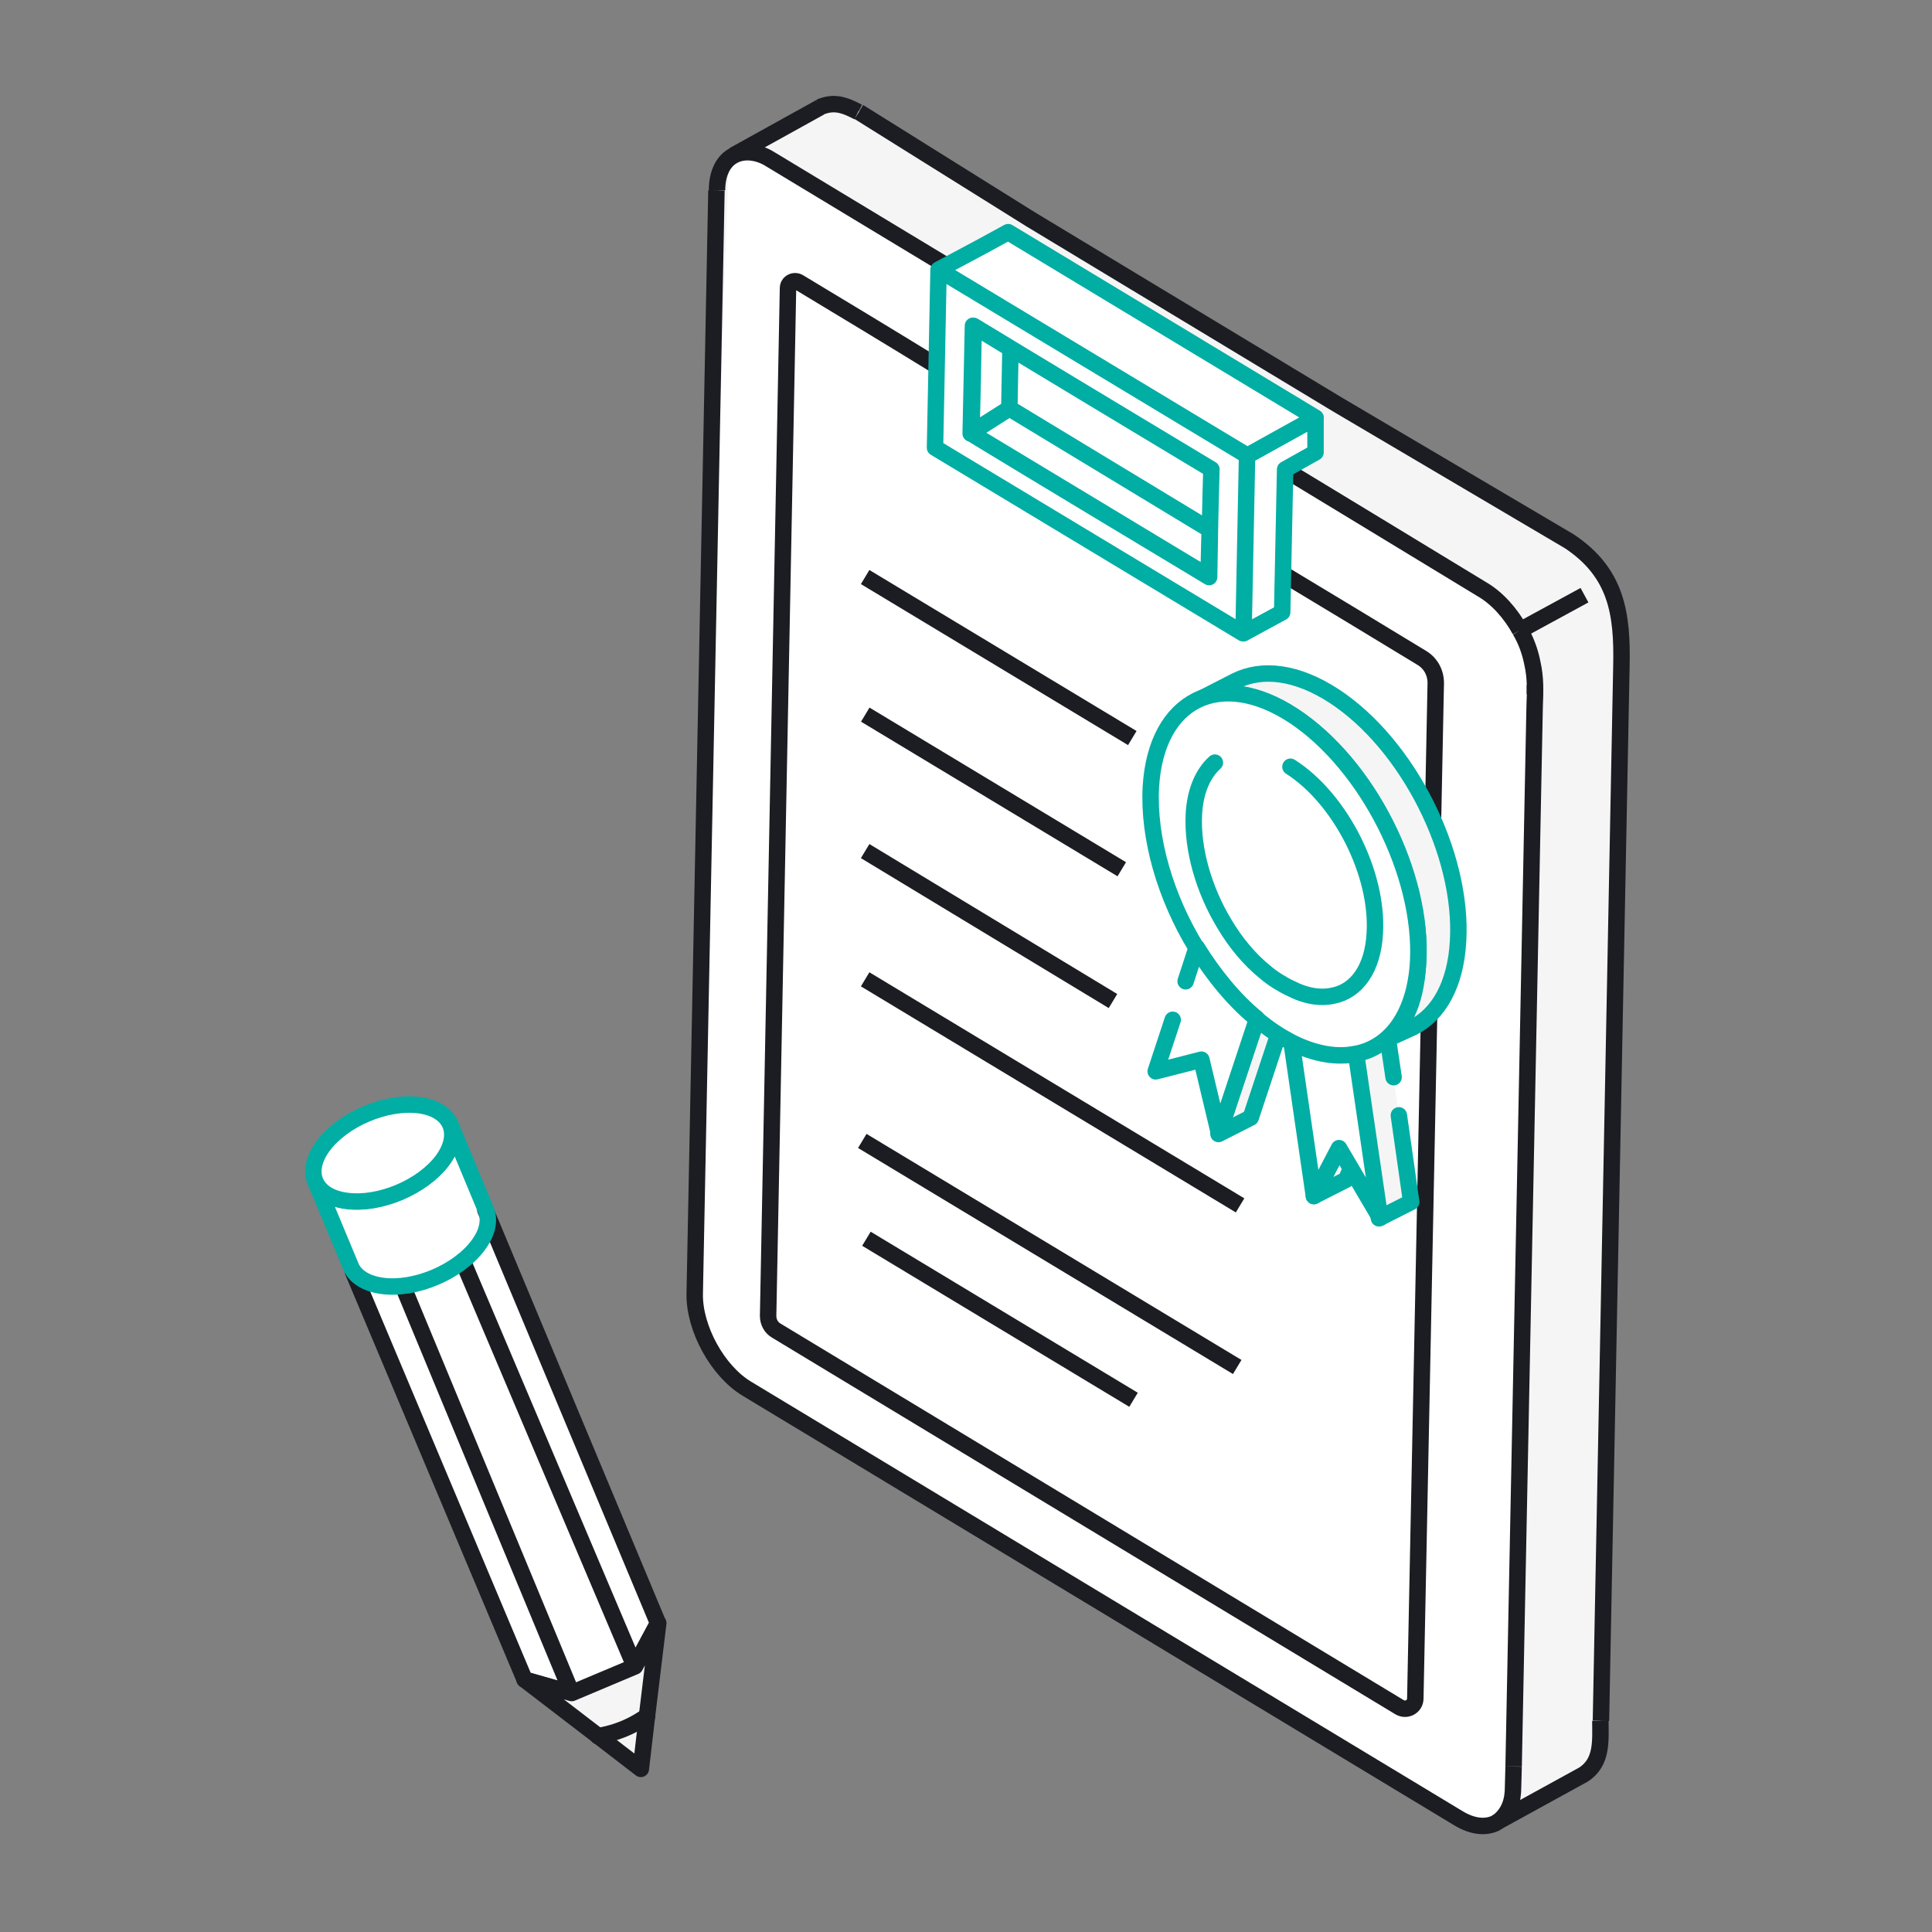 <svg width="94" height="94" viewBox="0 0 94 94" fill="none" xmlns="http://www.w3.org/2000/svg">
<rect x="0" y="0" width="94" height="94" fill="#808080" stroke="none"/>
<path fill-rule="evenodd" clip-rule="evenodd" d="M76.408 86.829L72.42 88.964L41.754 70.814C41.754 70.814 35.002 67.339 34.485 65.971C34.001 64.603 33.918 61.639 33.918 61.639L34.713 10.894L35.169 8.158L36.026 7.419L39.163 5.422C39.958 4.911 40.987 4.911 41.782 5.395L76.324 26.197C77.921 27.081 78.888 28.788 78.861 30.612L77.865 84.41C77.865 85.433 77.292 86.373 76.408 86.829Z" fill="#F6F5F5"/>
<path fill-rule="evenodd" clip-rule="evenodd" d="M71.481 88.736L35.487 67.022C35.487 67.022 34.491 65.282 34.007 63.914C33.523 62.546 35.459 7.753 35.459 7.753C36.254 7.241 37.027 7.669 37.822 8.153L72.365 28.955C73.961 29.839 74.929 31.546 74.901 33.37L73.616 87.452C73.616 88.481 72.504 88.992 71.481 88.736Z" fill="white"/>
<path d="M72.821 88.679C73.472 88.223 73.616 87.539 73.616 86.972L73.644 85.949M74.673 33.775V33.319M73.644 85.944L74.667 34.37C74.695 33.63 74.723 33.002 74.556 32.262C74.445 31.695 74.245 31.15 73.955 30.666M73.955 30.666C73.499 29.838 72.843 29.098 72.103 28.67L66.52 25.278L63.183 23.254L62.471 22.826M73.955 30.666L77.092 28.959M72.815 88.679C72.331 88.935 71.675 88.907 70.935 88.451L36.337 67.566C34.914 66.71 33.773 64.63 33.801 62.951L34.858 9.269M46.176 13.001L37.539 7.785C37.027 7.446 36.343 7.273 35.77 7.529L35.714 7.557C35.203 7.813 34.886 8.413 34.886 9.264M72.787 88.679L77.036 86.344C77.976 85.743 77.865 84.692 77.865 83.725M77.893 83.719L78.888 32.401C78.944 29.866 78.66 27.869 76.352 26.335L65.096 19.695L50.135 10.665L41.788 5.449M41.754 5.449C41.098 5.11 40.586 4.91 39.874 5.221M39.902 5.221L35.687 7.557M62.387 27.903C64.668 29.271 66.92 30.639 69.172 32.006C69.601 32.262 69.856 32.718 69.856 33.23L68.861 82.635C68.861 83.035 68.433 83.263 68.094 83.063L37.772 64.741C37.516 64.597 37.372 64.313 37.372 64.029L38.34 14.024C38.34 13.74 38.651 13.595 38.879 13.74C41.103 15.08 43.323 16.42 45.547 17.788M60.335 58.647L42.093 47.648M55.091 35.91L42.093 28.075M42.099 34.77L54.579 42.293M54.151 48.705L42.093 41.409M60.196 66.51L41.954 55.511M42.155 60.27L55.152 68.105" stroke="#1C1D22" stroke-width="0.8" stroke-miterlimit="10"/>
<path fill-rule="evenodd" clip-rule="evenodd" d="M60.48 30.812L45.492 21.782L45.665 13.119M58.829 28.077C58.856 26.197 58.884 24.712 58.94 22.833C55.063 20.498 51.215 18.19 47.372 15.855C47.344 17.734 47.316 19.219 47.261 21.098C51.104 23.434 54.952 25.741 58.829 28.077ZM64.012 20.325L49.051 11.295L47.8 11.979L45.665 13.119L60.653 22.149M64.012 20.325L60.675 22.177L60.503 30.812L62.383 29.789L62.527 22.839L64.006 22.01V20.325H64.012ZM49.107 19.897L49.163 16.961L47.339 15.849L47.227 21.093M58.856 25.769L49.113 19.869L47.233 21.065L58.801 28.043L58.856 25.769Z" fill="white"/>
<path d="M60.48 30.812L45.492 21.782L45.665 13.119M45.665 13.119L47.8 11.979L49.051 11.295L64.012 20.325M45.665 13.119L60.653 22.149M64.012 20.325L60.675 22.177L60.503 30.812L62.383 29.789L62.527 22.839L64.006 22.01V20.325H64.012ZM49.107 19.897L49.163 16.961L47.339 15.849L47.227 21.093M58.829 28.077C58.856 26.197 58.884 24.712 58.94 22.833C55.063 20.498 51.215 18.19 47.372 15.855C47.344 17.734 47.316 19.219 47.261 21.098C51.104 23.434 54.952 25.741 58.829 28.077ZM58.856 25.769L49.113 19.869L47.233 21.065L58.801 28.043L58.856 25.769Z" stroke="#00AEA4" stroke-width="0.8" stroke-linecap="round" stroke-linejoin="round"/>
<path d="M61.136 49.59L62.704 48.795L60.852 54.378L59.284 55.173L61.136 49.59ZM63.928 58.192L65.496 57.397L66.436 55.173L65.151 55.857L63.928 58.192ZM67.804 52.409L67.52 50.502L65.952 51.297L67.092 59.276L68.66 58.481L68.06 54.266M58.199 34.115C59.451 33.487 61.136 33.659 62.96 34.855C66.553 37.19 69.255 42.55 69 46.793C68.888 48.901 68.26 50.157 67.003 50.78L68.744 49.985C69.995 49.356 70.824 47.905 70.941 45.798C71.197 41.549 68.488 36.195 64.901 33.859C63.105 32.691 61.425 32.491 60.14 33.12L58.199 34.115Z" fill="#F6F5F5"/>
<path d="M67.804 52.409L67.52 50.502L65.952 51.297L67.092 59.276L68.66 58.481L68.06 54.266M61.136 49.59L62.704 48.795L60.852 54.378L59.284 55.173L61.136 49.59ZM63.928 58.192L65.496 57.397L66.436 55.173L65.151 55.857L63.928 58.192ZM58.199 34.115C59.451 33.487 61.136 33.659 62.96 34.855C66.553 37.19 69.255 42.55 69 46.793C68.888 48.901 68.26 50.157 67.003 50.78L68.744 49.985C69.995 49.356 70.824 47.905 70.941 45.798C71.197 41.549 68.488 36.195 64.901 33.859C63.105 32.691 61.425 32.491 60.14 33.12L58.199 34.115Z" stroke="#00AEA4" stroke-width="0.8" stroke-linecap="round" stroke-linejoin="round"/>
<path d="M68.998 46.793C68.853 49.328 67.685 50.924 66.006 51.269C65.094 51.469 64.009 51.297 62.869 50.73C62.613 50.585 62.33 50.446 62.041 50.246C61.729 50.046 61.44 49.818 61.128 49.562C60.016 48.65 59.021 47.427 58.192 46.087C56.713 43.662 55.856 40.787 55.995 38.279C56.251 34.031 59.36 32.469 62.947 34.832C66.517 37.195 69.226 42.55 68.998 46.793ZM57.057 49.617L56.229 52.125L58.453 51.558L59.31 55.15L61.162 49.567C60.05 48.655 59.054 47.432 58.225 46.092L57.686 47.743M65.978 51.269C65.066 51.469 63.981 51.297 62.841 50.73L63.926 58.197L65.149 55.862L67.146 59.254L65.978 51.269Z" fill="white"/>
<path d="M57.057 49.617L56.229 52.125L58.453 51.558L59.31 55.15L61.162 49.567C60.05 48.655 59.054 47.432 58.225 46.092L57.686 47.743M68.998 46.793C68.853 49.328 67.685 50.924 66.006 51.269C65.094 51.469 64.009 51.297 62.869 50.73C62.613 50.585 62.33 50.446 62.041 50.246C61.729 50.046 61.44 49.818 61.128 49.562C60.016 48.65 59.021 47.427 58.192 46.087C56.713 43.662 55.856 40.787 55.995 38.279C56.251 34.031 59.36 32.469 62.947 34.832C66.517 37.195 69.226 42.55 68.998 46.793ZM65.978 51.269C65.066 51.469 63.981 51.297 62.841 50.73L63.926 58.197L65.149 55.862L67.146 59.254L65.978 51.269Z" stroke="#00AEA4" stroke-width="0.8" stroke-linecap="round" stroke-linejoin="round"/>
<path d="M59.109 37.105C58.542 37.617 58.142 38.473 58.086 39.641C58.003 41.32 58.57 43.289 59.566 44.94C60.105 45.852 60.789 46.681 61.562 47.303C61.762 47.476 61.963 47.615 62.191 47.759C62.391 47.871 62.563 47.987 62.758 48.071C63.525 48.471 64.237 48.582 64.866 48.443C66.006 48.215 66.801 47.131 66.89 45.396C67.062 42.516 65.238 38.874 62.786 37.306" stroke="#00AEA4" stroke-width="0.8" stroke-linecap="round" stroke-linejoin="round"/>
<path d="M25.526 81.722L15.105 56.919C15.105 56.919 16.503 54.326 18.212 54.037C19.919 53.748 20.973 53.489 21.913 54.719C22.852 55.948 32.025 78.976 32.025 78.976L31.178 86.064L25.526 81.722Z" fill="white"/>
<path d="M17.176 61.881L25.526 81.722L27.813 82.374L19.628 62.637" stroke="#1C1D22" stroke-width="0.8" stroke-miterlimit="10" stroke-linecap="round" stroke-linejoin="round"/>
<path d="M22.516 61.357L30.879 81.084L32.015 78.972L23.613 58.865" stroke="#1C1D22" stroke-width="0.8" stroke-miterlimit="10" stroke-linecap="round" stroke-linejoin="round"/>
<path d="M31.18 86.064L25.527 81.723L27.814 82.374L30.896 81.077L32.026 78.977L31.18 86.064Z" fill="#F6F5F5"/>
<path d="M32.026 78.977L31.453 83.711L31.18 86.064L29.32 84.632L25.527 81.723L27.814 82.374L30.896 81.077L32.026 78.977Z" stroke="#1C1D22" stroke-width="0.8" stroke-miterlimit="10" stroke-linecap="round" stroke-linejoin="round"/>
<path d="M29.098 84.476L29.544 84.376C30.13 84.234 30.692 84 31.202 83.675L31.484 83.498" stroke="#1C1D22" stroke-width="0.8" stroke-miterlimit="10" stroke-linecap="round" stroke-linejoin="round"/>
<path d="M21.913 54.721L23.64 58.866C23.843 59.35 23.731 59.968 23.252 60.602C22.282 61.892 20.206 62.774 18.609 62.565C17.804 62.458 17.274 62.103 17.071 61.619L15.344 57.474C15.542 57.969 16.072 58.324 16.881 58.42C18.484 58.618 20.559 57.736 21.524 56.457C21.999 55.834 22.116 55.205 21.913 54.721Z" stroke="#00AEA4" stroke-width="0.8" stroke-miterlimit="10" stroke-linecap="round" stroke-linejoin="round"/>
<path d="M20.367 53.769C21.97 53.967 22.481 55.171 21.522 56.467C20.552 57.758 18.477 58.639 16.879 58.43C15.276 58.232 14.77 57.017 15.735 55.737C16.705 54.447 18.775 53.576 20.367 53.769Z" fill="white" stroke="#00AEA4" stroke-width="0.8" stroke-miterlimit="10" stroke-linecap="round" stroke-linejoin="round"/>
</svg>
